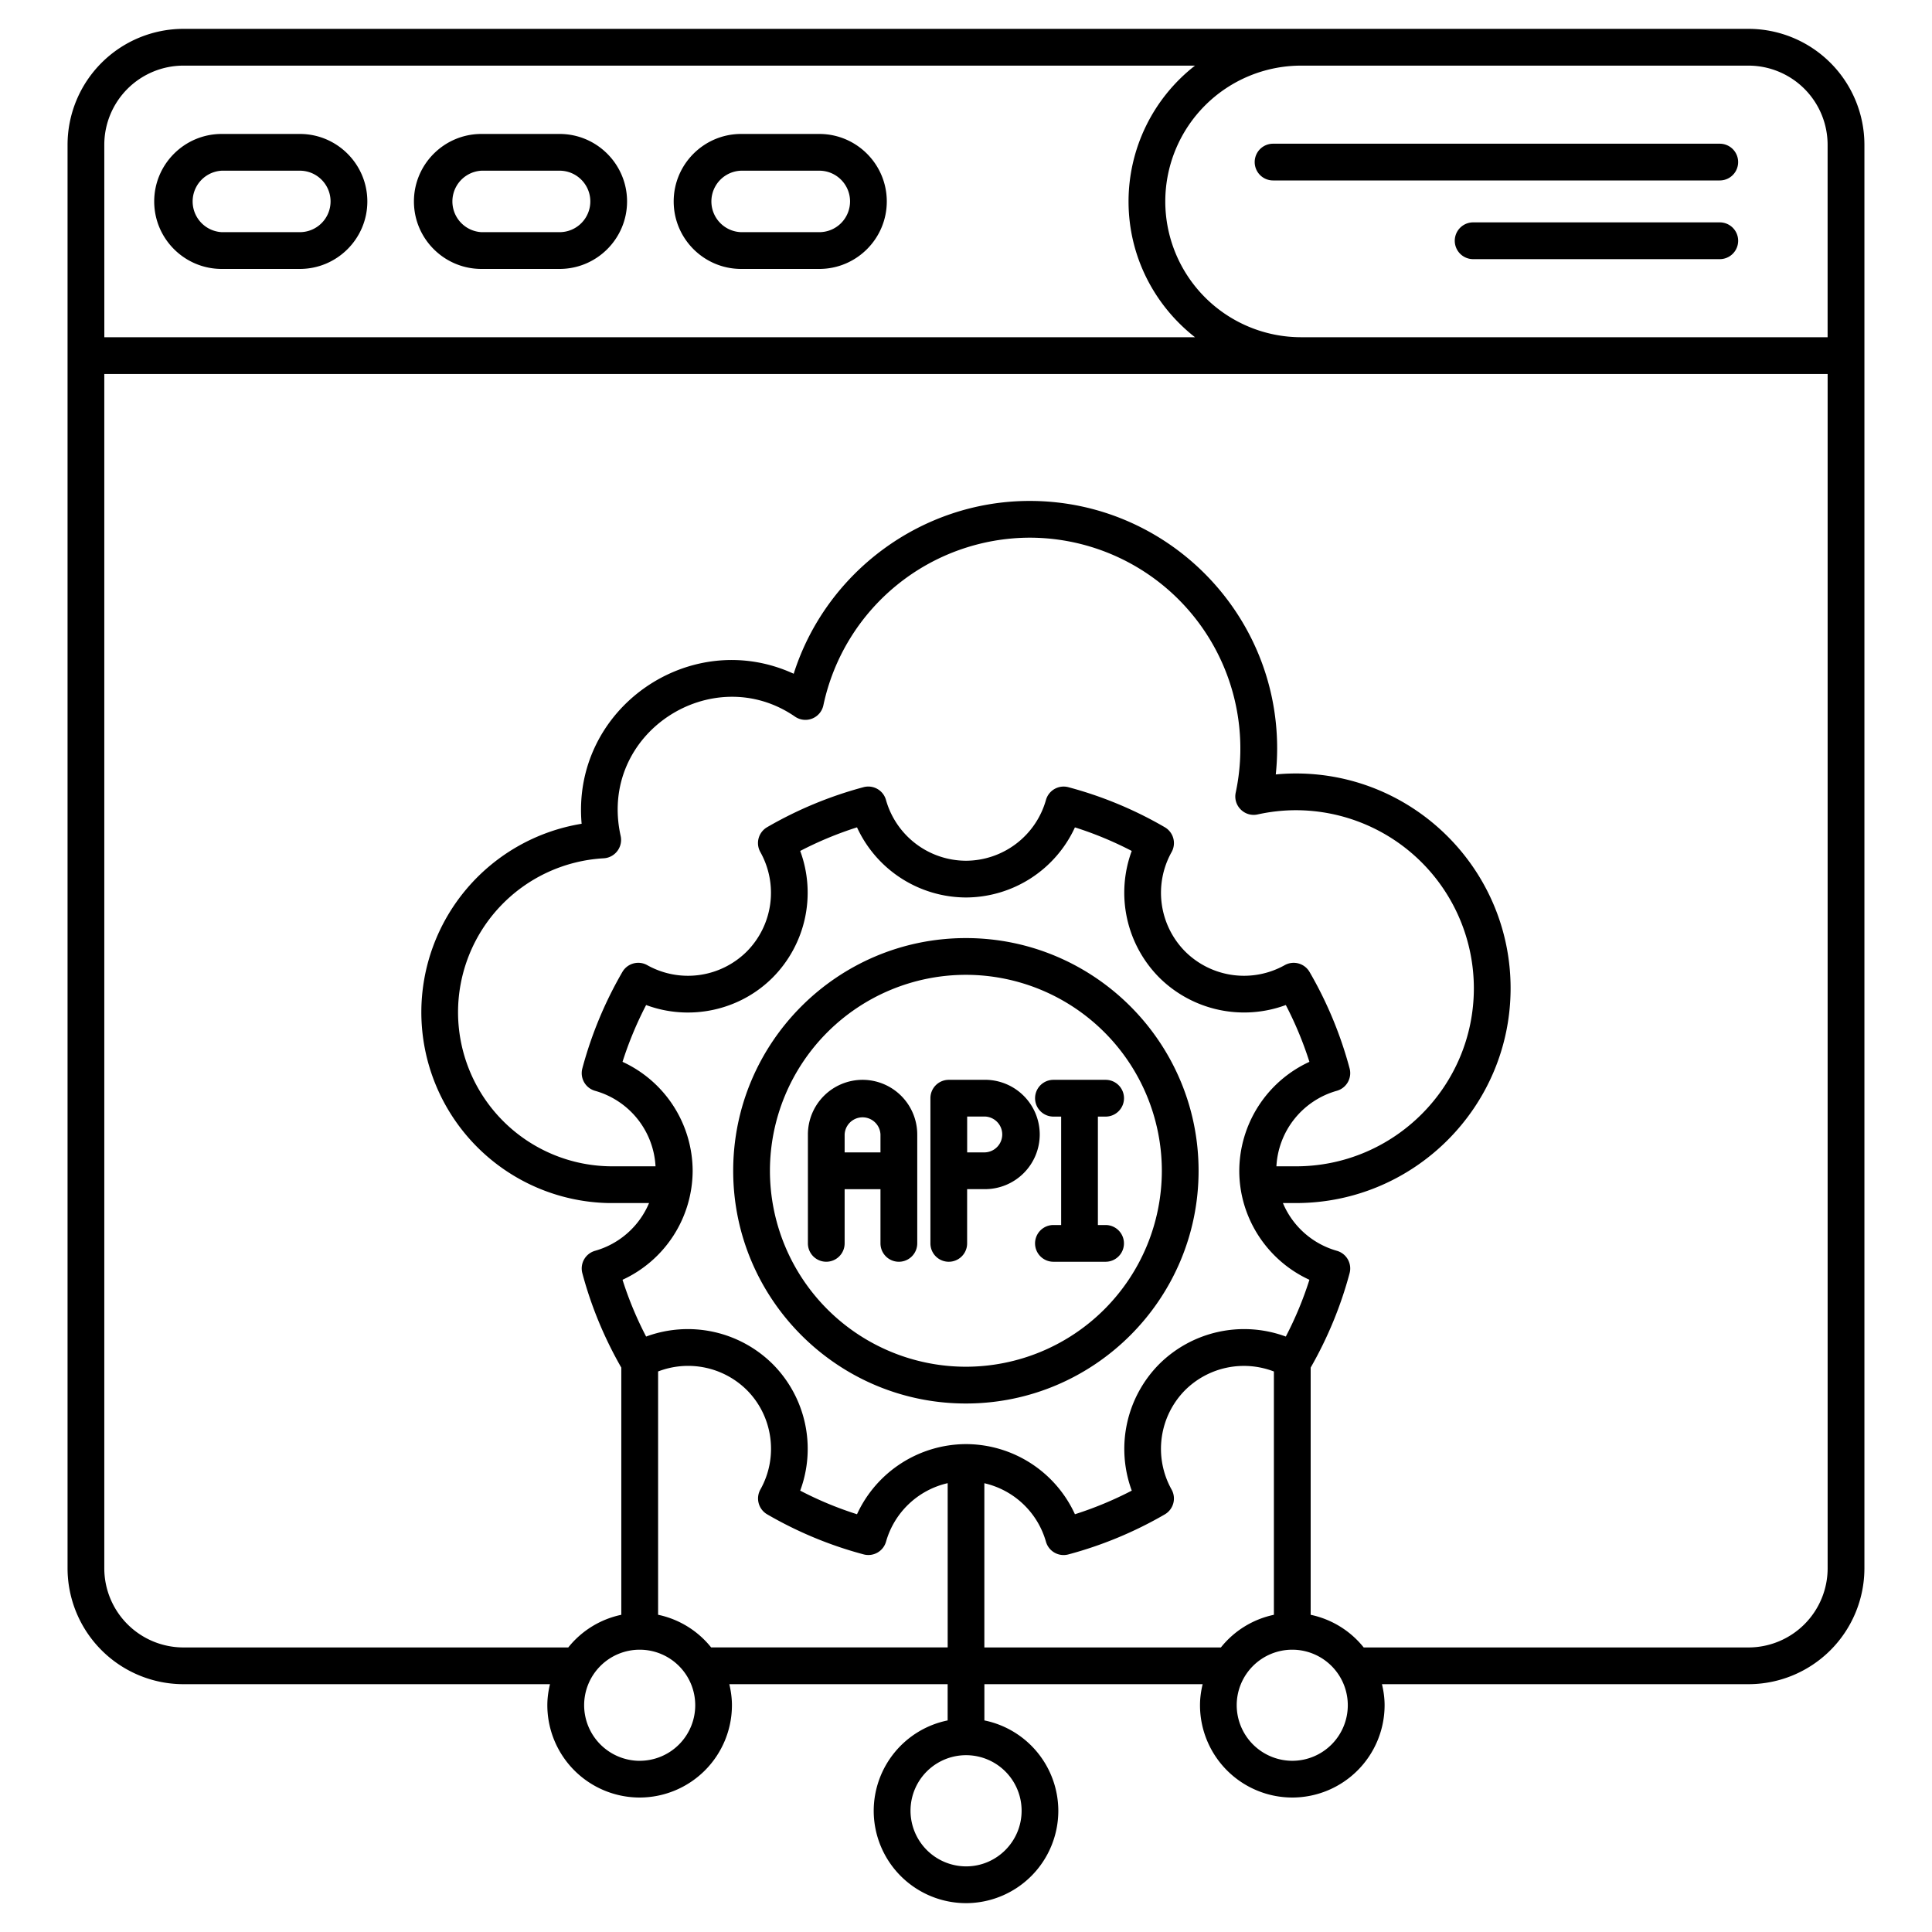 <svg xmlns="http://www.w3.org/2000/svg" width="60" height="60" fill="none"><path fill="#000" d="M5.697 52.304H17.08c-.05.21-.082.427-.082.652a2.87 2.87 0 0 0 2.87 2.868 2.87 2.87 0 0 0 2.863-2.868c0-.225-.032-.442-.081-.652h6.78v1.125a2.87 2.87 0 0 0-2.296 2.806 2.87 2.87 0 0 0 2.868 2.869 2.87 2.87 0 0 0 2.865-2.869 2.87 2.87 0 0 0-2.296-2.806v-1.125h6.778c-.05.21-.082.427-.082.652a2.87 2.87 0 0 0 2.868 2.868A2.87 2.87 0 0 0 43 52.956c0-.225-.032-.442-.082-.652h11.384a3.603 3.603 0 0 0 3.599-3.599V4.495A3.603 3.603 0 0 0 54.3.896H5.698a3.603 3.603 0 0 0-3.6 3.6v44.21a3.603 3.603 0 0 0 3.6 3.598m14.17 2.38a1.73 1.73 0 0 1-1.727-1.728 1.725 1.725 0 1 1 1.728 1.727m2.216-3.521a2.86 2.86 0 0 0-1.647-1.014v-7.556a2.59 2.59 0 0 1 2.755.577c.813.813.987 2.083.422 3.088a.57.57 0 0 0 .212.773c.942.547 1.95.965 2.994 1.243a.57.57 0 0 0 .696-.397 2.59 2.59 0 0 1 1.914-1.815v5.1zm9.642 5.072c0 .953-.773 1.728-1.723 1.728a1.73 1.73 0 0 1-1.727-1.728 1.725 1.725 0 0 1 3.45 0M30 44.848a3.74 3.74 0 0 0-3.385 2.178 11 11 0 0 1-1.764-.733 3.73 3.73 0 0 0-.854-3.93 3.74 3.74 0 0 0-3.931-.855 11 11 0 0 1-.733-1.763 3.74 3.74 0 0 0 2.178-3.384 3.74 3.74 0 0 0-2.178-3.385q.29-.91.733-1.764c1.346.501 2.895.183 3.93-.853a3.74 3.74 0 0 0 .855-3.932c.567-.295 1.158-.54 1.764-.733A3.74 3.74 0 0 0 30 27.872a3.74 3.74 0 0 0 3.383-2.177c.606.192 1.197.437 1.764.732a3.74 3.74 0 0 0 .855 3.932 3.74 3.74 0 0 0 3.93.853c.295.567.54 1.158.733 1.764a3.74 3.74 0 0 0-2.178 3.385c0 1.466.872 2.786 2.178 3.384a11 11 0 0 1-.733 1.763 3.74 3.74 0 0 0-3.931.855 3.74 3.74 0 0 0-.853 3.93c-.568.295-1.159.54-1.765.733A3.73 3.73 0 0 0 30 44.848m-5.311-22.593a.57.57 0 0 0 .882-.353 6.57 6.57 0 0 1 6.407-5.204 6.55 6.55 0 0 1 6.398 7.918c-.086.41.281.766.681.677.394-.087.795-.131 1.19-.131a5.533 5.533 0 0 1 5.525 5.529c0 3.05-2.479 5.53-5.525 5.53h-.607a2.58 2.58 0 0 1 1.875-2.345.57.57 0 0 0 .398-.696 12.3 12.3 0 0 0-1.243-2.994.57.57 0 0 0-.774-.211 2.59 2.59 0 0 1-3.087-.423 2.59 2.59 0 0 1-.424-3.09.57.57 0 0 0-.212-.772 12.2 12.2 0 0 0-2.994-1.243.57.57 0 0 0-.696.397A2.59 2.59 0 0 1 30 26.731a2.59 2.59 0 0 1-2.485-1.887.57.57 0 0 0-.696-.398 12.3 12.3 0 0 0-2.995 1.243.57.57 0 0 0-.21.774 2.59 2.59 0 0 1-.424 3.089 2.59 2.59 0 0 1-3.089.422.57.57 0 0 0-.773.212 12.3 12.3 0 0 0-1.243 2.995.57.57 0 0 0 .398.696 2.58 2.58 0 0 1 1.875 2.344H19.01a4.79 4.79 0 0 1-4.785-4.785 4.793 4.793 0 0 1 4.524-4.781c.35-.02.602-.35.526-.694-.713-3.2 2.852-5.47 5.414-3.706m13.228 28.908H30.57v-5.1a2.59 2.59 0 0 1 1.912 1.813.57.57 0 0 0 .697.398 12.3 12.3 0 0 0 2.994-1.243.57.57 0 0 0 .211-.773 2.59 2.59 0 0 1 .423-3.088 2.59 2.59 0 0 1 2.755-.577v7.556a2.86 2.86 0 0 0-1.646 1.014m2.218 3.52a1.73 1.73 0 0 1-1.727-1.727 1.725 1.725 0 1 1 1.727 1.727m.272-52.645h13.895a2.46 2.46 0 0 1 2.457 2.457v5.978H40.407a4.22 4.22 0 0 1-4.218-4.218 4.22 4.22 0 0 1 4.218-4.217M3.239 4.495a2.46 2.46 0 0 1 2.458-2.457h31.415a5.35 5.35 0 0 0-2.064 4.218c0 1.712.81 3.235 2.064 4.217H3.24zm0 7.12h53.52v37.09a2.46 2.46 0 0 1-2.458 2.458h-11.95a2.86 2.86 0 0 0-1.647-1.014v-7.677c.529-.924.936-1.91 1.209-2.932a.57.57 0 0 0-.398-.696 2.58 2.58 0 0 1-1.673-1.482h.405c3.676 0 6.666-2.993 6.666-6.671s-2.99-6.67-6.666-6.67q-.313 0-.627.03.043-.405.043-.81c0-4.237-3.447-7.684-7.685-7.684-3.36 0-6.329 2.216-7.329 5.367-3.205-1.475-6.904 1.066-6.586 4.659a5.935 5.935 0 0 0-4.978 5.852 5.933 5.933 0 0 0 5.816 5.927h1.256a2.58 2.58 0 0 1-1.674 1.482.57.57 0 0 0-.398.696c.272 1.021.68 2.007 1.21 2.932v7.677a2.86 2.86 0 0 0-1.647 1.014H5.697a2.46 2.46 0 0 1-2.458-2.458z"/><path fill="#000" d="M9.312 4.16H6.885c-1.156 0-2.096.94-2.096 2.096s.94 2.096 2.096 2.096h2.427c1.155 0 2.096-.94 2.096-2.096s-.94-2.096-2.096-2.096m.954 2.096a.955.955 0 0 1-.954.954H6.885a.956.956 0 0 1 0-1.909h2.427c.526 0 .954.428.954.955M17.378 4.16h-2.427c-1.155 0-2.096.94-2.096 2.096s.94 2.096 2.096 2.096h2.427c1.156 0 2.096-.94 2.096-2.096s-.94-2.096-2.096-2.096m.955 2.096a.955.955 0 0 1-.954.954h-2.427a.956.956 0 0 1 0-1.909h2.427c.526 0 .954.428.954.955M25.444 4.16h-2.427c-1.155 0-2.095.94-2.095 2.096s.94 2.096 2.095 2.096h2.427c1.156 0 2.096-.94 2.096-2.096S26.6 4.16 25.444 4.16m.955 2.096a.955.955 0 0 1-.955.954h-2.427a.955.955 0 0 1 0-1.909h2.427c.527 0 .955.428.955.955M39.536 5.604h13.873a.57.57 0 1 0 0-1.141H39.536a.57.57 0 1 0 0 1.141M53.409 6.906H45.75a.57.57 0 1 0 0 1.142h7.659a.57.57 0 1 0 0-1.142M37.223 36.36c0-3.985-3.241-7.227-7.226-7.227-3.986 0-7.227 3.242-7.227 7.227s3.241 7.227 7.227 7.227c3.985 0 7.226-3.242 7.226-7.227m-7.226 6.085a6.09 6.09 0 0 1-6.086-6.085 6.09 6.09 0 0 1 6.086-6.086 6.09 6.09 0 0 1 6.085 6.086 6.09 6.09 0 0 1-6.085 6.085"/><path fill="#000" d="M34.336 38.044h-.24v-3.367h.24a.57.57 0 1 0 0-1.142h-1.62a.57.57 0 1 0 0 1.142h.239v3.367h-.24a.57.57 0 1 0 0 1.141h1.62a.57.57 0 1 0 0-1.141M26.787 33.535a1.7 1.7 0 0 0-1.697 1.698v3.381a.57.57 0 1 0 1.141 0v-1.683h1.113v1.683a.57.57 0 1 0 1.142 0v-3.381a1.7 1.7 0 0 0-1.699-1.698m.557 2.254h-1.113v-.556a.557.557 0 0 1 1.113 0z"/><path fill="#000" d="M30.592 33.535h-1.127a.57.57 0 0 0-.57.57v4.51a.57.57 0 1 0 1.14 0V36.93h.557a1.7 1.7 0 0 0 1.698-1.698 1.7 1.7 0 0 0-1.698-1.698m0 2.254h-.556v-1.113h.556a.557.557 0 0 1 0 1.113"/></svg>